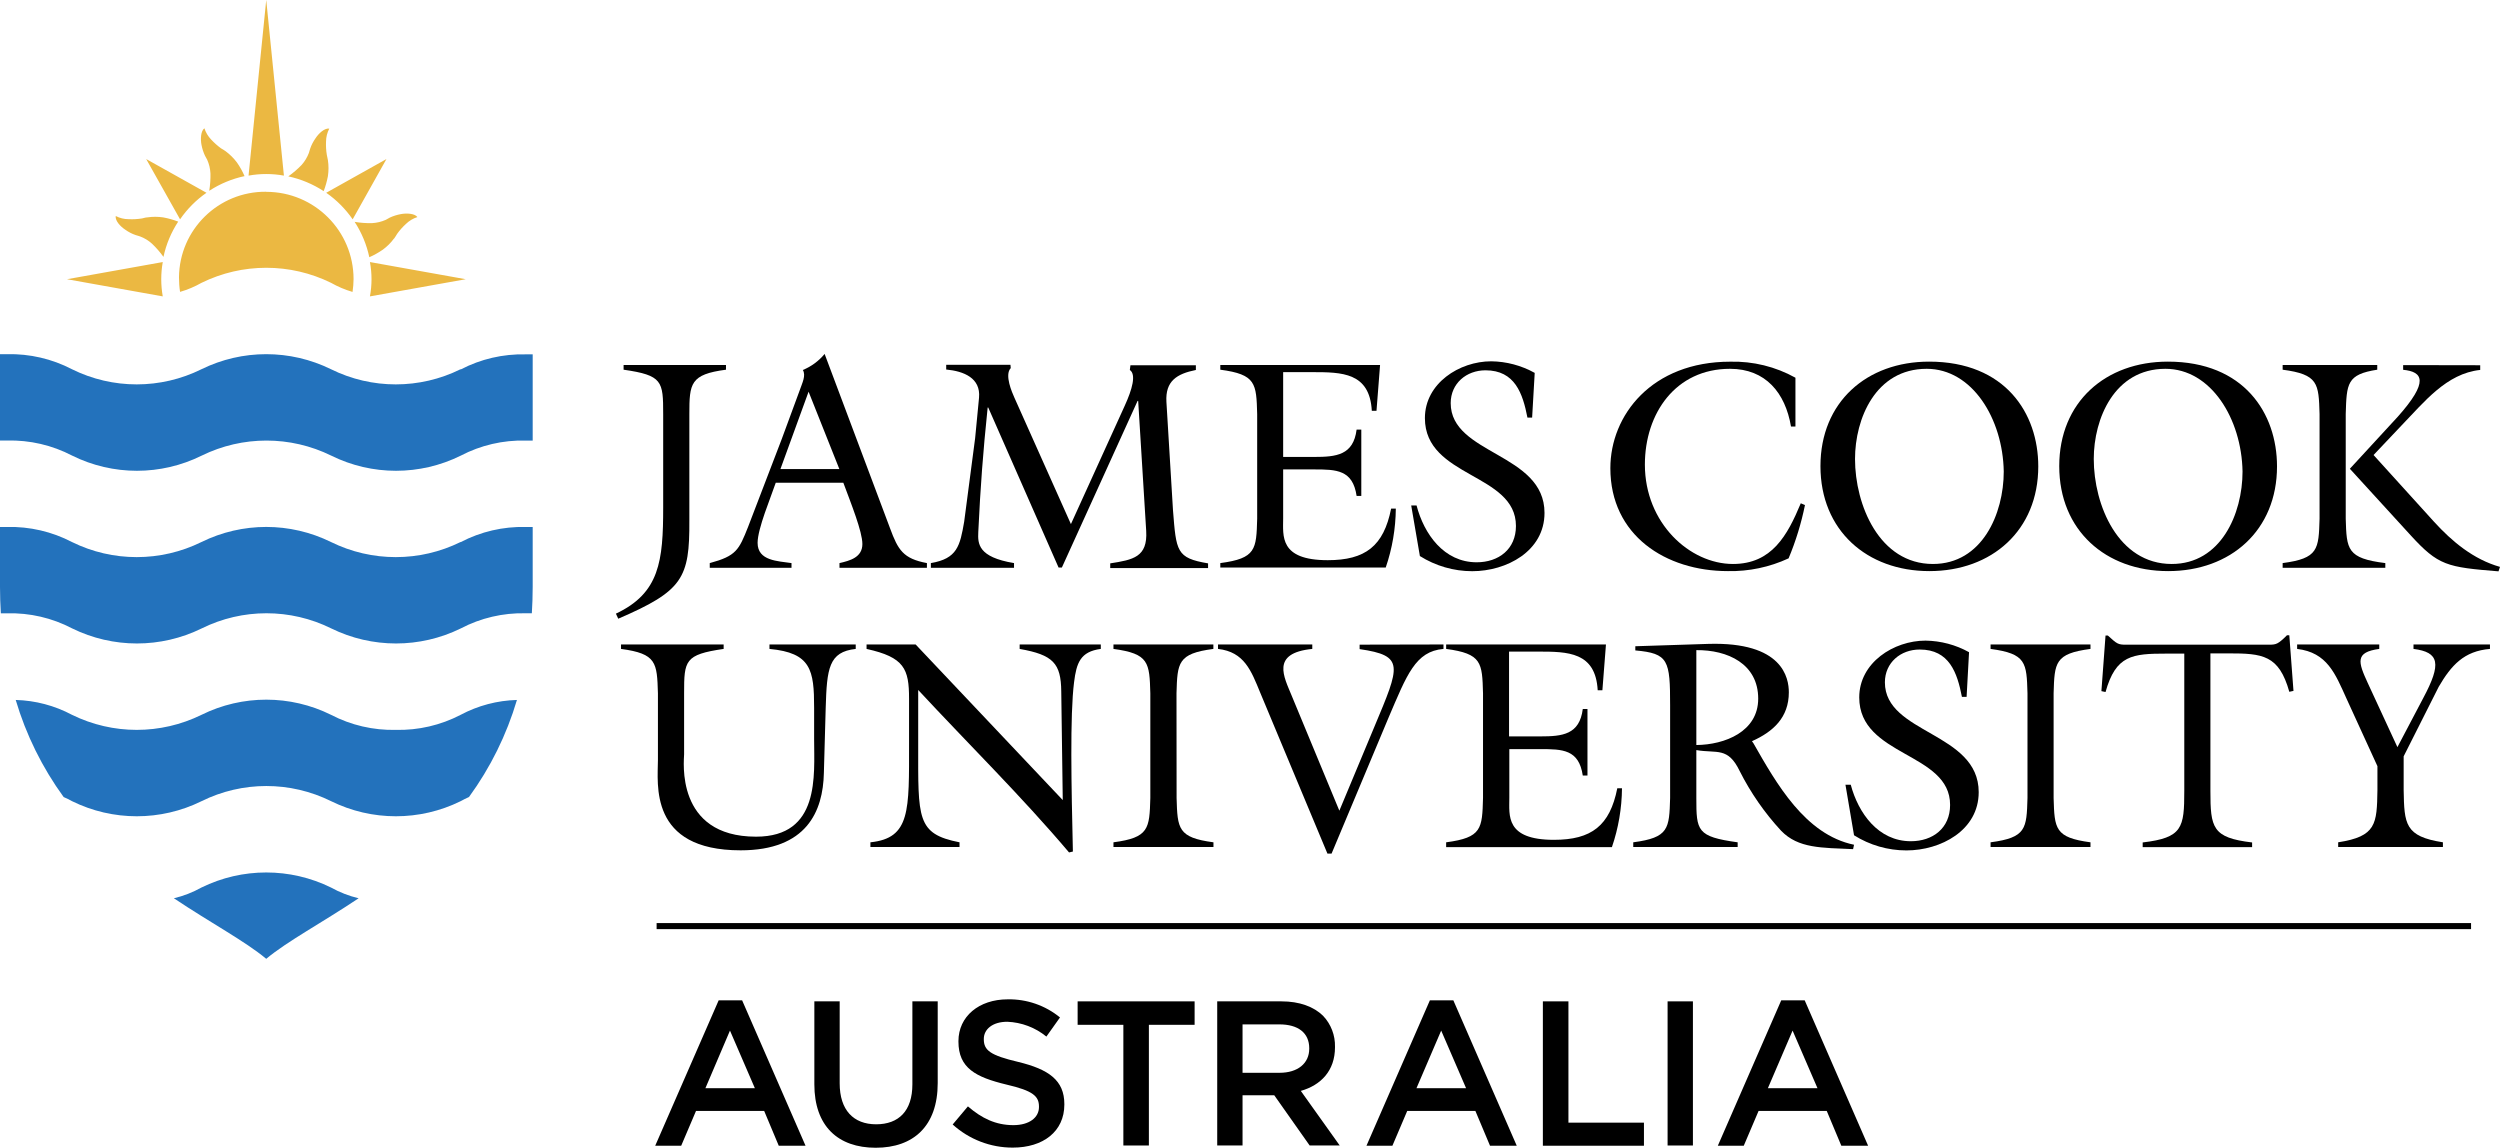 <?xml version="1.0" encoding="UTF-8"?><svg id="_レイヤー_2" xmlns="http://www.w3.org/2000/svg" viewBox="0 0 533 244.7"><defs><style>.cls-1{fill:#ebb842;}.cls-2{fill:#2372bc;}</style></defs><g id="Layer_1"><path class="cls-2" d="M98.19,115.56c-8.71,4.29-18.91,4.29-27.62,0s-18.91-4.29-27.62,0c-8.7,4.29-18.91,4.29-27.61,0-4.26-2.22-9.02-3.33-13.82-3.21H0v12.78c0,1.94,.07,3.8,.18,5.63H1.52c4.82-.13,9.6,.98,13.87,3.22,8.71,4.28,18.9,4.28,27.61,0,8.7-4.31,18.92-4.31,27.62,0,8.71,4.28,18.91,4.28,27.62,0,4.25-2.23,9-3.34,13.8-3.23h1.35c.11-1.83,.18-3.69,.18-5.63v-12.77h-1.53c-4.8-.11-9.55,1-13.8,3.22"/><path class="cls-2" d="M84.39,155.61c-4.8,.11-9.55-.99-13.81-3.21-8.7-4.31-18.92-4.31-27.62,0-8.71,4.28-18.9,4.28-27.61,0-3.7-1.97-7.81-3.06-12-3.17,2.2,7.43,5.66,14.43,10.22,20.7,.61,.26,1.21,.56,1.79,.88,8.7,4.29,18.91,4.29,27.61,0,8.7-4.31,18.92-4.31,27.62,0,8.71,4.29,18.91,4.29,27.62,0,.56-.32,1.16-.61,1.78-.89,4.57-6.26,8.02-13.26,10.22-20.69-4.19,.11-8.3,1.2-12,3.17-4.26,2.22-9.02,3.32-13.82,3.21"/><path class="cls-2" d="M70.57,189.22c-8.71-4.28-18.91-4.28-27.62,0-1.84,1.03-3.82,1.8-5.88,2.29,7.91,5.29,15.23,9.18,19.69,12.91,4.46-3.73,11.78-7.62,19.7-12.91-2.06-.49-4.04-1.26-5.89-2.29"/><path class="cls-2" d="M98.19,78.72c-8.7,4.31-18.92,4.31-27.62,0-8.71-4.28-18.91-4.28-27.62,0-8.7,4.31-18.91,4.31-27.61,0-4.26-2.22-9.02-3.32-13.82-3.21H0v18.41H1.52c4.82-.12,9.6,.99,13.87,3.22,8.7,4.31,18.91,4.31,27.61,0,8.71-4.28,18.91-4.28,27.62,0,8.7,4.31,18.92,4.31,27.62,0,4.25-2.22,9-3.33,13.8-3.21h1.53v-18.38h-1.53c-4.8-.11-9.54,.99-13.8,3.21"/><path class="cls-1" d="M69.91,37.56c.17-1.13,.17-2.28,0-3.41-.05-.37-.17-.74-.23-1.12-.16-.94-.21-1.9-.17-2.85,.01-.96,.25-1.91,.69-2.76-1-.15-2.24,1-2.93,2.06-.48,.68-.87,1.42-1.14,2.21-.11,.29-.17,.62-.27,.9-.36,.95-.89,1.83-1.57,2.59-.86,.89-1.81,1.7-2.82,2.42h0c2.68,.58,5.24,1.65,7.54,3.15,.39-1.03,.69-2.1,.9-3.19Zm-26.2-4.35c.14,.29,.32,.55,.46,.84,.41,.92,.65,1.91,.7,2.92,.03,1.24-.06,2.48-.26,3.71h0c2.3-1.5,4.85-2.56,7.53-3.13-.44-1.02-.98-1.98-1.61-2.89-.68-.91-1.49-1.72-2.4-2.4-.31-.23-.64-.42-1-.63-.77-.56-1.48-1.2-2.13-1.9-.65-.68-1.13-1.49-1.42-2.38-.79,.58-.86,2.33-.62,3.54,.15,.8,.4,1.58,.75,2.32Zm16.82,4.23L56.76,0l-3.77,37.44c2.49-.45,5.05-.45,7.54,0h0Zm14.66,9.32l7.2-12.85-12.84,7.19c2.2,1.53,4.11,3.45,5.64,5.66h0Zm-31.17-5.66l-12.85-7.19,7.22,12.85c1.52-2.21,3.43-4.13,5.63-5.66h0Zm40,9.77c.23-.31,.41-.64,.64-1,.55-.78,1.19-1.49,1.89-2.13,.69-.67,1.52-1.17,2.44-1.46-.58-.79-2.33-.86-3.54-.63-.82,.15-1.61,.4-2.36,.75-.3,.15-.55,.33-.84,.47-.93,.41-1.92,.65-2.93,.7-1.24,.03-2.48-.06-3.71-.27h0c1.5,2.3,2.56,4.86,3.13,7.54,1.01-.44,1.98-.99,2.89-1.62,.9-.66,1.7-1.45,2.36-2.35h.03Zm-49.32,5l-20.42,3.66,20.42,3.66c-.43-2.42-.43-4.9,0-7.32Zm64.6,3.66l-20.43-3.66c.45,2.42,.45,4.9,0,7.32l20.43-3.66ZM31.39,46.35c-.37,0-.74,.15-1.11,.22-.95,.15-1.9,.21-2.86,.16-.96,0-1.9-.23-2.75-.68-.16,1,1,2.25,2.05,2.93,.68,.49,1.42,.87,2.21,1.14,.3,.11,.61,.16,.91,.28,.95,.35,1.82,.88,2.57,1.56,.9,.86,1.72,1.8,2.44,2.81,.57-2.68,1.64-5.23,3.14-7.52-1.04-.4-2.11-.7-3.2-.9-1.13-.17-2.27-.17-3.4,0Zm25.36-5.47c-10.17-.1-18.5,8.07-18.59,18.24,0,1.04,.07,2.08,.23,3.11,1.59-.46,3.13-1.11,4.57-1.93,8.71-4.28,18.91-4.28,27.62,0,1.45,.82,2.98,1.47,4.58,1.94,.14-.9,.21-1.82,.22-2.73,0-10.28-8.33-18.61-18.61-18.61h-.01v-.02Z"/><path d="M141.39,88.27c0-7-.13-8.25-8.44-9.45v-1h21.83v1c-7.61,1-7.81,2.92-7.81,9.45v22.71c.07,12.31-1.39,15-15.16,20.93l-.5-1.08c9.32-4.38,10.08-11.22,10.08-22.64v-19.92Z"/><path d="M172.39,83.51l-6,16.49h12.56l-6.56-16.49Zm-7,19.41c-1.07,3.18-3.87,9.78-3.87,12.82,0,3.87,4.37,3.87,7.23,4.31v1h-17.43v-1c5.65-1.52,6.22-2.79,8.18-7.74l7.17-18.71,3.81-10.34c.57-1.65,1.39-3.17,.69-4.38,1.8-.74,3.4-1.92,4.64-3.42l13.95,37.17c1.71,4.63,2.79,6.47,7.86,7.42v1h-18.64v-1c2.22-.51,4.88-1.21,4.88-4.06,0-2.66-2.41-8.63-4.06-13.07h-14.41Z"/><path d="M228.32,111.74l11.48-25.25c1.59-3.48,2.48-6.66,1.08-7.61l.13-1h13.95v1c-4.06,.82-6.53,2.35-6.28,6.79l1.4,23.09c.7,8.81,.7,10.21,7.48,11.35v1h-20.86v-1c4.88-.76,8-1.33,7.67-6.91l-1.71-27.72h-.13l-16.14,35.52h-.7l-15-34.12h-.12c-1,9.7-1.53,16.74-2,26.57-.12,2.47-.06,5.33,7.62,6.6v1h-17.73v-1c5.64-.95,6.21-3.68,7.1-8.81l2.34-17.83,.83-8.63c.38-4.19-3.24-5.64-7-6v-1h13.7l.06,.7c-1.39,1.45,.32,5.26,.77,6.28l12.06,26.98Z"/><path d="M260.17,120.05c7.62-1,7.68-2.92,7.86-9.45v-22.33c-.18-6.53-.24-8.44-7.86-9.45v-1h34.06l-.76,9.76h-1c-.45-8.18-6.35-8.24-12.75-8.24h-6.15v18.08h6.59c4.76,0,8.38-.38,9.07-5.83h1v14.14h-1c-.82-5.58-4.31-5.65-9.07-5.65h-6.59v10.4c0,3.74-.89,8.95,9.51,8.95,8,0,11.92-3,13.51-11h1c-.04,4.27-.76,8.52-2.15,12.56h-35.27v-.94Z"/><path d="M326.65,89.03h-1c-1-5.14-2.66-10.08-8.94-10.08-4.06,0-7.42,2.79-7.42,7,0,11,20,10.59,20,23.4,0,8.18-8.12,12.43-15.41,12.43-3.95,0-7.82-1.13-11.16-3.23l-1.85-10.79h1.14c1.59,6.1,5.84,12.12,12.82,12.12,4.68,0,8.37-2.79,8.37-7.74,0-11.29-19.41-10.27-19.41-23,0-7.42,7.36-12.11,14.14-12.11,3.25,.04,6.43,.89,9.27,2.47l-.55,9.53Z"/><path d="M382.79,90.93h-.95c-1.21-7.16-5.4-12.3-13-12.3-11.61,0-18.15,9.51-18.15,20.42,0,12.5,9.58,21.19,18.78,21.19,8.3,0,11.6-6.09,14.46-12.94l.89,.38c-.79,3.89-1.96,7.7-3.49,11.36-4.05,1.88-8.48,2.81-12.94,2.72-13.26,0-25.06-7.61-25.06-21.94,0-11.29,8.82-22.71,25.57-22.71,4.85-.12,9.65,1.06,13.89,3.42v10.4Z"/><path d="M395.49,97.85c0,9.83,5.2,22.39,16.61,22.39,10.47,0,15.1-10.66,15.1-19.72-.19-11.24-6.72-21.89-16.43-21.89-10.91,0-15.28,10.65-15.28,19.22m39.07,1.59c0,13.63-9.9,22.32-23.22,22.32s-23.22-8.69-23.22-22.38,9.9-22.28,23.16-22.28c16.24,0,23.28,11,23.28,22.34"/><path d="M446.39,97.85c0,9.83,5.2,22.39,16.62,22.39,10.47,0,15.1-10.66,15.1-19.72-.2-11.24-6.73-21.89-16.44-21.89-10.9,0-15.28,10.65-15.28,19.22m39.07,1.59c0,13.63-9.89,22.32-23.21,22.32s-23.22-8.69-23.22-22.38,9.9-22.28,23.16-22.28c16.23,0,23.27,11,23.27,22.34"/><path d="M528.78,77.87v1c-7.23,.76-12,6.92-16.74,11.8l-6,6.34,12.88,14.21c3.87,4.25,8.44,8.05,14.08,9.64l-.32,.95c-11-.89-12.81-1.2-18.78-7.74l-12.91-14.13,10.22-11.1c6.66-7.48,5.39-9.58,1.14-10v-1l16.43,.03Zm-28.67,32.73c.19,6.53,.25,8.44,8.44,9.45v1h-21.89v-1c7.62-1,7.68-2.92,7.87-9.45v-22.33c-.19-6.53-.25-8.44-7.87-9.45v-1h20.17v1c-6.47,1-6.53,2.92-6.72,9.45v22.33Z"/><path d="M182.44,137.4v.95c-5.77,.63-6.15,4.19-6.4,12.56l-.39,13.89c-.18,8.19-3.67,16.49-17.75,16.49-19.66,0-17.63-14.21-17.63-19.27v-14.21c-.2-6.54-.26-8.44-7.87-9.46v-.95h21.88v.95c-8.31,1.21-8.43,2.48-8.43,9.46v13c0,1.21-2,17.57,15.34,17.57,13.71,0,12.38-13.07,12.38-20.81v-6.66c0-8.05-.64-11.73-9.52-12.56v-.95h18.39Z"/><path d="M226.58,170.58l-.32-23.16c-.06-6-1.71-7.8-8.87-9.07v-.95h17.3v.95c-4.37,.57-5.19,3-5.7,7.11-.89,7-.57,22.26-.25,36.09l-.82,.19c-10.15-12-21.44-23.09-32.16-34.64v11.68c0,15.73-.38,19,8.81,20.8v1h-19v-1c8.56-.88,8.24-6.73,8.24-21.12v-9.51c0-6.35-1-8.82-9.06-10.6v-.95h10.46l31.37,33.18Z"/><path d="M250.85,170.14c.19,6.53,.26,8.43,7.86,9.44v1h-21.32v-1c7.6-1,7.67-2.91,7.86-9.44v-22.33c-.19-6.54-.26-8.44-7.86-9.46v-.95h21.3v.95c-7.6,1-7.67,2.92-7.86,9.46l.02,22.33Z"/><path d="M307.75,137.4v.95c-6,.51-7.8,5.52-11.74,14.72l-12.12,28.92h-.88l-14.33-34.31c-1.91-4.64-3.37-8.7-9-9.33v-.95h20.1v.95c-8.94,.89-6,6-4.38,10l10.15,24.49,7.49-17.95c5.45-13,6.47-15.1-3.17-16.5v-.95l17.88-.04Z"/><path d="M308.32,179.58c7.62-1,7.68-2.91,7.86-9.44v-22.33c-.18-6.54-.24-8.44-7.86-9.46v-.95h34.07l-.76,9.77h-1c-.45-8.19-6.35-8.25-12.75-8.25h-6.15v18.08h6.66c4.74,0,8.37-.38,9.06-5.84h1v14.19h-1c-.82-5.58-4.32-5.64-9.06-5.64h-6.6v10.4c0,3.74-.89,8.94,9.51,8.94,8,0,11.93-3,13.51-11h1c-.04,4.27-.76,8.52-2.15,12.56h-35.34v-1.03Z"/><path d="M361.66,158.84c6.08-.06,13.19-2.85,13.19-9.89,0-7.43-6.53-10.41-13.19-10.34v20.23Zm-5.59-8.37c0-9.71-.32-11.17-7.42-11.8v-.89l15.48-.5c16-.51,17.25,7.29,17.25,10.33,0,5.33-3.3,8.38-7.86,10.41l.31,.44c4.89,8.56,11,19.47,21.45,21.64l-.2,.94c-6.72-.32-11.67-.12-15.35-3.93-3.51-3.8-6.48-8.07-8.81-12.69-2.54-5.26-4.82-3.74-9.26-4.5v10.22c0,7,.12,8.24,8.81,9.44v1h-22.26v-1c7.61-1,7.67-2.91,7.86-9.44v-19.67Z"/><path d="M419.28,148.57h-1c-1-5.14-2.67-10.09-9-10.09-4.06,0-7.42,2.79-7.42,7,0,11,20,10.59,20,23.41,0,8.17-8.12,12.42-15.41,12.42-3.95,0-7.82-1.12-11.17-3.23l-1.83-10.78h1.13c1.61,6.05,5.86,12.05,12.81,12.05,4.69,0,8.37-2.78,8.37-7.73,.03-11.27-19.37-10.27-19.37-22.93,0-7.42,7.36-12.11,14.14-12.11,3.25,.05,6.43,.89,9.27,2.47l-.52,9.52Z"/><path d="M437.83,170.14c.19,6.53,.25,8.43,7.86,9.44v1h-21.3v-1c7.62-1,7.68-2.91,7.87-9.44v-22.33c-.19-6.54-.25-8.44-7.87-9.46v-.95h21.3v.95c-7.61,1-7.67,2.92-7.86,9.46v22.33Z"/><path d="M487.58,135.44h.5l.89,11.86-.89,.19c-2.21-7.87-5.7-8.19-13-8.19h-3.82v29.31c0,7.86,.39,10,8.89,11v1h-23.33v-1c8.49-1,8.87-3.11,8.87-11v-29.26h-3.79c-7.31,0-10.8,.32-13,8.19l-.88-.19,.88-11.86h.49l.64,.57c1.59,1.46,1.84,1.39,3.93,1.39h29.06c2.09,0,2.34,.07,3.93-1.39l.63-.62Z"/><path d="M530.86,137.4v.95c-5.53,.45-8.25,3.49-10.92,8.06l-7.48,14.84v7.18c.13,7.28,.25,9.89,8.37,11.15v1h-22.33v-1c8.12-1.26,8.26-3.87,8.37-11.15v-5.08l-6.59-14.4c-2.41-5.33-4.12-9.84-10.53-10.6v-.95h17.51v.95c-5.21,.7-4.51,2.79-2.47,7.23l6.34,13.71,5.51-10.47c3.94-7.36,3.43-9.77-2.08-10.47v-.95h16.3Z"/><rect x="139.99" y="196.8" width="386.84" height="1.29"/><path d="M153.22,213.27h5l13.52,31h-5.71l-3.11-7.42h-14.53l-3.16,7.42h-5.54l13.53-31Zm7.72,18.74l-5.31-12.29-5.24,12.29h10.55Z"/><path d="M173.62,231.18v-17.69h5.4v17.47c0,5.71,2.94,8.74,7.77,8.74s7.73-2.86,7.73-8.52v-17.69h5.4v17.42c0,9.18-5.18,13.79-13.22,13.79s-13.08-4.61-13.08-13.52Z"/><path d="M203.11,239.74l3.25-3.86c2.94,2.54,5.93,4,9.7,4,3.34,0,5.45-1.58,5.45-3.86v-.09c0-2.2-1.23-3.38-6.94-4.7-6.54-1.58-10.23-3.51-10.23-9.17v-.09c0-5.27,4.39-8.91,10.49-8.91,4.06-.08,8.02,1.29,11.16,3.86l-2.9,4.08c-2.36-1.93-5.29-3.04-8.34-3.16-3.17,0-5,1.63-5,3.65v.08c0,2.38,1.41,3.43,7.33,4.83,6.5,1.58,9.84,3.91,9.84,9v.09c0,5.75-4.52,9.18-11,9.18-4.74,.01-9.3-1.75-12.81-4.93Z"/><path d="M239.5,218.49h-9.75v-5h24.94v5h-9.75v25.73h-5.44v-25.73Z"/><path d="M259.51,213.49h13.7c3.86,0,6.89,1.14,8.86,3.07,1.7,1.78,2.61,4.17,2.55,6.63v.09c0,5-3,8.08-7.29,9.3l8.3,11.64h-6.41l-7.55-10.71h-6.76v10.71h-5.4v-30.73Zm13.3,15.23c3.86,0,6.32-2,6.32-5.14v-.08c0-3.3-2.37-5.1-6.36-5.1h-7.86v10.32h7.9Z"/><path d="M304.85,213.27h5l13.52,31h-5.7l-3.12-7.42h-14.53l-3.16,7.42h-5.53l13.52-31Zm7.72,18.74l-5.31-12.29-5.27,12.29h10.58Z"/><path d="M328.94,213.49h5.45v25.86h16.1v4.92h-21.55v-30.78Z"/><path d="M355.53,213.49h5.4v30.73h-5.4v-30.73Z"/><path d="M379.76,213.27h5l13.52,31h-5.71l-3.11-7.42h-14.53l-3.16,7.42h-5.53l13.52-31Zm7.73,18.74l-5.31-12.29-5.27,12.29h10.58Z"/></g></svg>